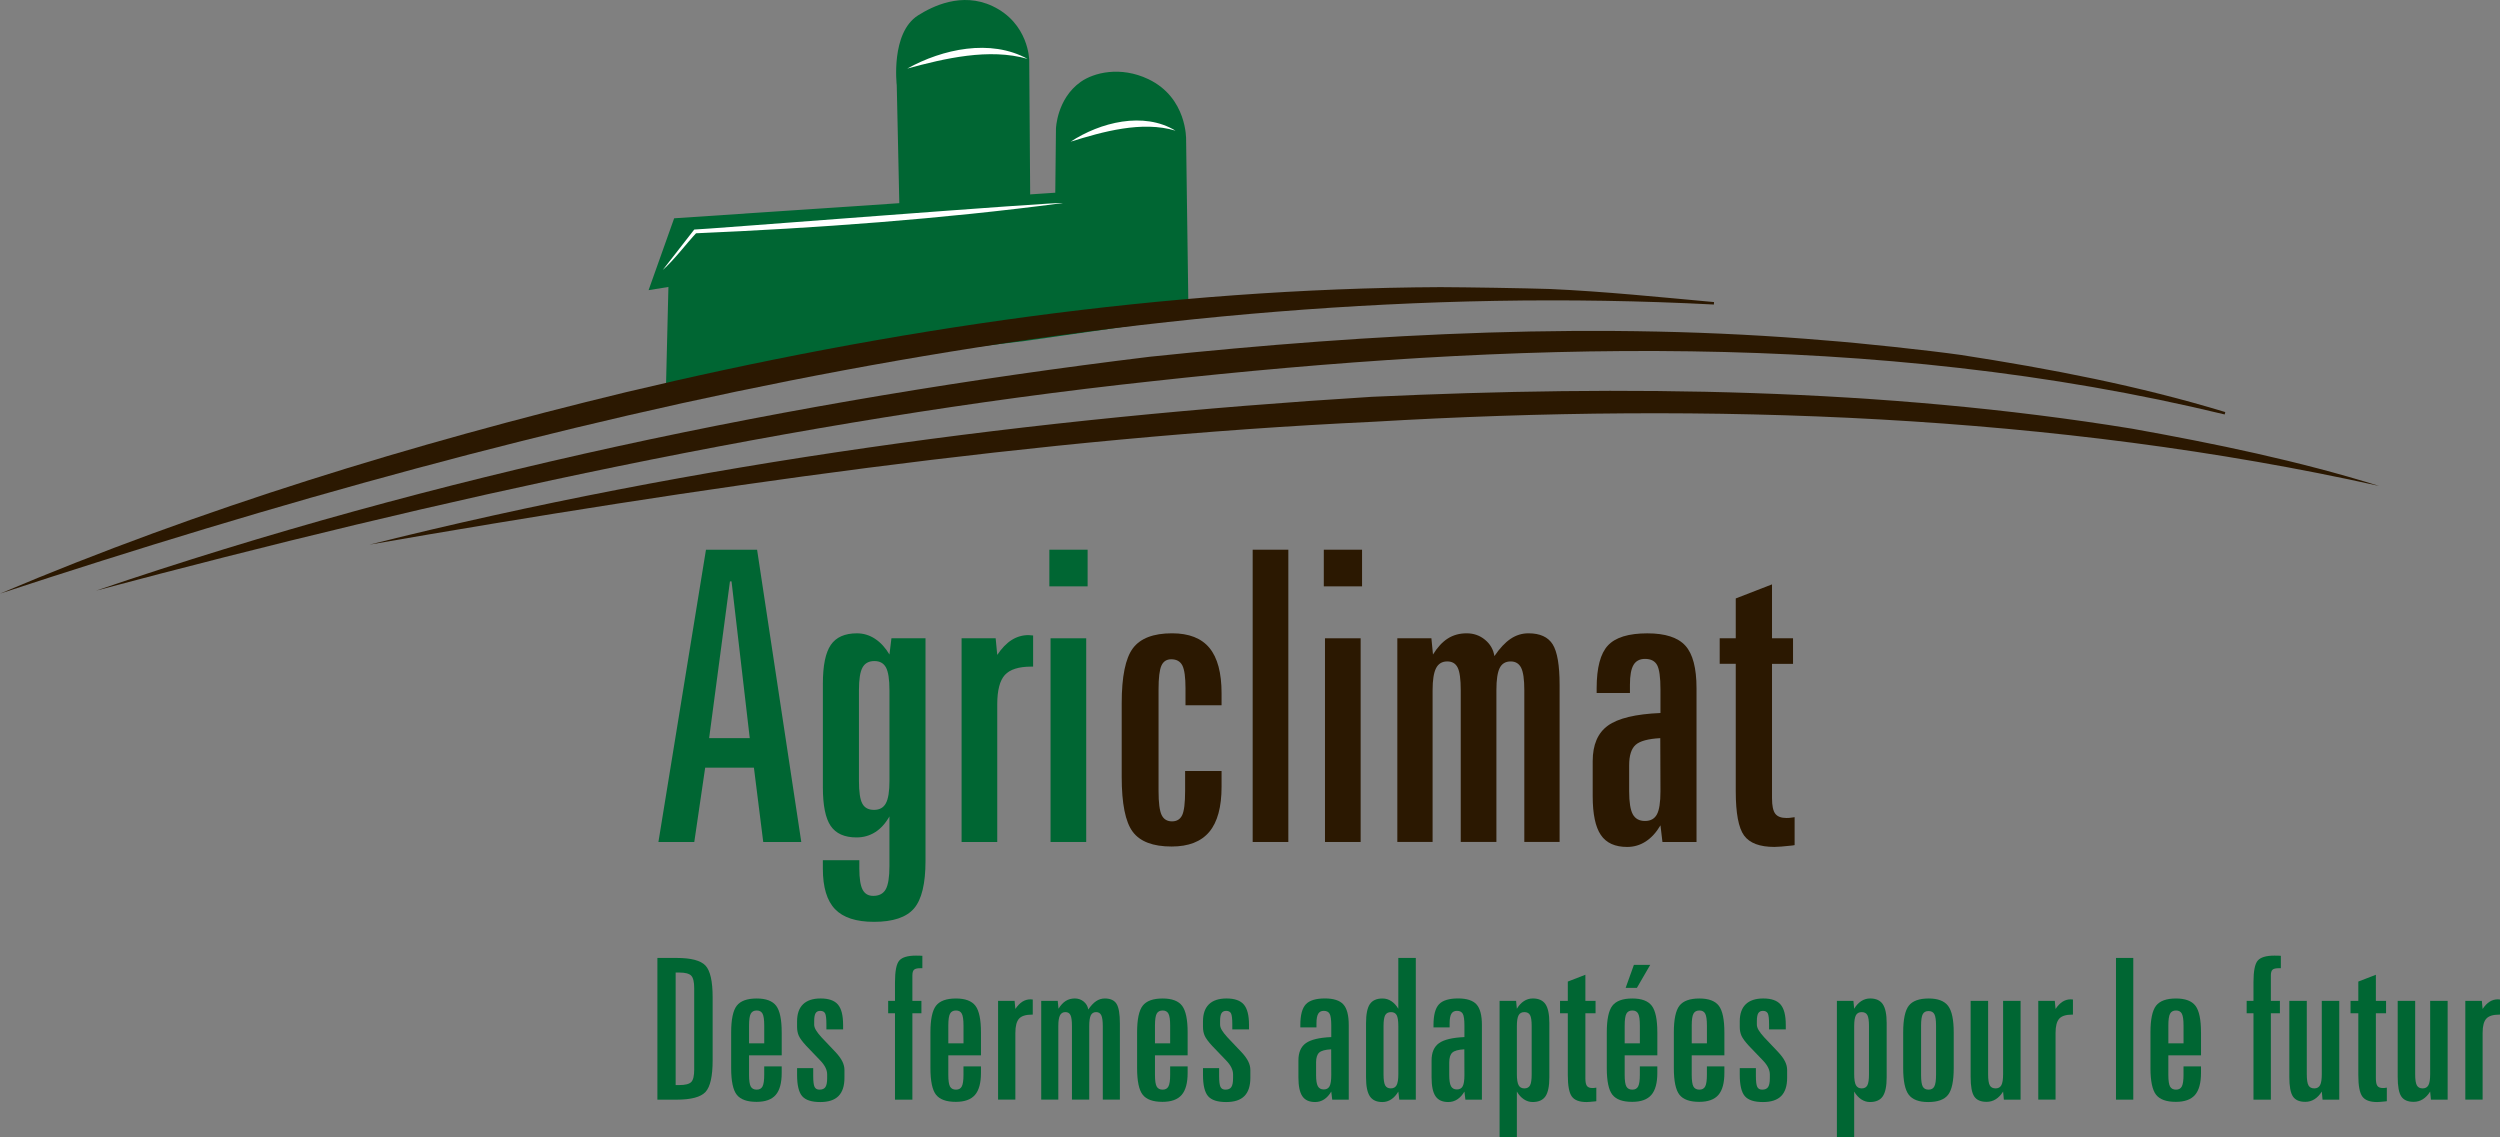 <?xml version="1.0" encoding="UTF-8"?>
<svg xmlns="http://www.w3.org/2000/svg" id="Layer_2" viewBox="0 0 168.745 76.746">
  <rect x="0" y="0" width="168.745" height="76.746" fill="#808080" stroke="none"/>
  <defs>
    <style>.cls-1{fill:#063;}.cls-2{fill:#fff;}.cls-3{fill:#2b1801;}</style>
  </defs>
  <g id="Layer_2-2">
    <g>
      <g>
        <path class="cls-1" d="M47.651,37.104h3.451l2.983,19.728h-2.568l-.629-5.016h-3.29l-.735,5.016h-2.421l3.21-19.728Zm1.619,2.14l-1.405,10.58h2.742l-1.23-10.58h-.107Z"></path>
        <path class="cls-1" d="M60.036,44.179l.134-1.097h2.3v15.033c0,1.534-.259,2.601-.776,3.204-.517,.601-1.418,.903-2.702,.903-1.204,0-2.08-.285-2.628-.856-.549-.571-.823-1.48-.823-2.728v-.575h2.461v.548c0,.678,.074,1.157,.221,1.438,.147,.281,.386,.421,.716,.421,.401,0,.684-.15,.849-.448,.165-.299,.247-.822,.247-1.571v-3.344c-.268,.473-.589,.827-.963,1.063-.375,.237-.794,.355-1.257,.355-.811,0-1.393-.259-1.745-.776-.353-.517-.528-1.387-.528-2.608v-6.995c0-1.222,.178-2.093,.535-2.615,.357-.522,.945-.783,1.766-.783,.437,0,.843,.123,1.218,.368,.375,.246,.7,.6,.976,1.063Zm0,2.407c0-.731-.078-1.241-.234-1.531-.156-.29-.417-.435-.782-.435-.375,0-.642,.145-.802,.435-.161,.29-.241,.8-.241,1.531v6.112c0,.749,.075,1.264,.228,1.545,.151,.281,.414,.422,.789,.422,.375,0,.642-.149,.802-.448,.161-.298,.241-.804,.241-1.518v-6.112Z"></path>
        <path class="cls-1" d="M69.733,42.895v2.1h-.12c-.847,0-1.442,.187-1.786,.562-.343,.375-.515,1.039-.515,1.993v9.282h-2.407v-13.749h2.3l.107,1.123c.303-.455,.629-.791,.976-1.01,.349-.218,.727-.328,1.137-.328,.036,0,.087,.004,.154,.013,.066,.009,.118,.013,.153,.013Z"></path>
        <path class="cls-1" d="M70.83,37.104h2.582v2.474h-2.582v-2.474Zm.08,5.979h2.407v13.749h-2.407v-13.749Z"></path>
        <path class="cls-3" d="M82.453,46.801v.802h-2.434v-1.123c0-.767-.071-1.288-.214-1.565-.143-.276-.392-.415-.749-.415-.312,0-.533,.143-.662,.428-.129,.285-.194,.82-.194,1.605v6.848c0,.802,.069,1.346,.208,1.632,.138,.285,.372,.428,.702,.428,.321,0,.548-.138,.683-.415,.133-.276,.2-.825,.2-1.645v-1.338h2.461v1.057c0,1.373-.276,2.39-.829,3.049-.553,.66-1.4,.99-2.541,.99-1.257,0-2.133-.332-2.628-.997-.495-.664-.743-1.897-.743-3.698v-4.975c0-1.801,.252-3.038,.756-3.712,.504-.673,1.385-1.01,2.642-1.01,1.141,0,1.984,.33,2.527,.99,.544,.66,.816,1.681,.816,3.063Z"></path>
        <path class="cls-3" d="M84.553,37.104h2.407v19.728h-2.407v-19.728Z"></path>
        <path class="cls-3" d="M89.354,37.104h2.582v2.474h-2.582v-2.474Zm.08,5.979h2.407v13.749h-2.407v-13.749Z"></path>
        <path class="cls-3" d="M100.869,44.286c.357-.526,.72-.914,1.09-1.164,.37-.25,.773-.375,1.21-.375,.776,0,1.32,.248,1.632,.742,.312,.495,.469,1.407,.469,2.735v10.606h-2.382v-10.245c0-.722-.071-1.226-.214-1.511-.143-.285-.379-.428-.708-.428-.348,0-.595,.15-.742,.448-.147,.299-.22,.796-.22,1.491v10.245h-2.407v-10.245c0-.74-.069-1.248-.208-1.525-.138-.276-.372-.415-.702-.415-.348,0-.6,.152-.756,.455-.156,.303-.234,.798-.234,1.485v10.245h-2.381v-13.749h2.3l.107,1.097c.303-.49,.637-.851,1.004-1.083,.365-.232,.789-.348,1.27-.348,.473,0,.885,.145,1.237,.435,.353,.29,.564,.657,.635,1.103Z"></path>
        <path class="cls-3" d="M114.512,46.453v10.379h-2.3l-.134-1.123c-.285,.482-.618,.845-.996,1.09-.379,.245-.796,.368-1.251,.368-.82,0-1.414-.27-1.778-.809-.366-.539-.549-1.411-.549-2.615v-2.367c0-1.106,.343-1.906,1.03-2.401,.686-.494,1.868-.778,3.544-.849v-1.592c0-.82-.076-1.369-.227-1.645-.152-.276-.424-.415-.816-.415-.357,0-.615,.136-.776,.408-.16,.272-.241,.711-.241,1.318v.575h-2.247v-.321c0-1.382,.254-2.345,.763-2.889,.507-.544,1.395-.816,2.661-.816,1.204,0,2.057,.276,2.561,.829,.503,.553,.756,1.511,.756,2.876Zm-2.447,3.37c-.821,.045-1.376,.196-1.666,.455-.289,.259-.434,.718-.434,1.378v1.752c0,.74,.083,1.26,.247,1.558,.165,.299,.439,.448,.823,.448,.375,0,.642-.147,.802-.441,.161-.294,.241-.816,.241-1.565l-.013-3.585Z"></path>
        <path class="cls-3" d="M119.607,39.445v3.638h1.419v1.725h-1.419v9.068c0,.508,.074,.858,.221,1.05,.147,.192,.399,.287,.756,.287,.062,0,.129-.002,.2-.007,.071-.004,.188-.02,.349-.047v1.886c-.036,.009-.094,.018-.174,.027-.571,.062-.968,.094-1.191,.094-.989,0-1.671-.256-2.046-.769-.375-.513-.562-1.509-.562-2.99v-8.6h-1.084v-1.725h1.084v-2.688l2.447-.95Z"></path>
      </g>
      <path class="cls-3" d="M6.477,39.869c23.027-7.84,47.012-12.849,71.143-15.79,15.115-1.58,30.474-2.401,45.645-1.098,2.251,.168,6.853,.66,9.095,.977,6.026,.932,12.024,2.084,17.843,3.856l-.041,.161c-23.648-5.724-48.335-4.889-72.356-2.248-24.046,2.583-48.289,8.002-71.329,14.142h0Z"></path>
      <path class="cls-3" d="M24.955,36.758c22.132-5.544,44.883-8.565,67.639-9.974,17.097-.785,34.385-.602,51.313,2.151,5.628,1.011,11.234,2.17,16.683,3.866-21.869-4.861-45.289-5.665-67.907-4.332-22.651,1.053-45.724,4.469-67.729,8.29h0Z"></path>
      <g>
        <path class="cls-1" d="M44.373,64.659h1.297c.977,0,1.627,.172,1.949,.516s.483,1.058,.483,2.143v4.248c0,1.081-.161,1.794-.483,2.14-.322,.346-.972,.519-1.949,.519h-1.297v-9.565Zm1.232,.986v7.594h.253c.398,0,.664-.068,.798-.204,.134-.136,.201-.416,.201-.84v-5.499c0-.423-.068-.704-.204-.843-.136-.138-.401-.208-.794-.208h-.253Z"></path>
        <path class="cls-1" d="M52.764,69.684v1.55h-2.205v1.316c0,.389,.039,.653,.117,.791,.078,.139,.212,.208,.402,.208,.186,0,.317-.073,.392-.22,.075-.147,.113-.406,.113-.778v-.571h1.18v.435c0,.683-.135,1.18-.405,1.491s-.701,.467-1.294,.467c-.64,0-1.085-.161-1.336-.483-.251-.322-.376-.92-.376-1.793v-2.412c0-.877,.127-1.479,.379-1.803,.253-.324,.701-.486,1.346-.486,.627,0,1.064,.165,1.313,.493,.249,.329,.373,.927,.373,1.796Zm-1.18-.467c0-.385-.038-.649-.113-.794-.075-.145-.207-.217-.392-.217-.191,0-.324,.071-.402,.214-.078,.143-.117,.408-.117,.798v1.206h1.025v-1.206Z"></path>
        <path class="cls-1" d="M56.908,69.166v.318h-1.128v-.344c0-.38-.029-.627-.087-.739-.058-.112-.168-.169-.328-.169-.147,0-.252,.053-.315,.159-.062,.106-.094,.28-.094,.522v.253c0,.108,.039,.229,.117,.363,.078,.134,.203,.296,.376,.486l.953,1.005c.208,.225,.359,.432,.454,.623,.095,.191,.143,.383,.143,.577v.532c0,.549-.134,.959-.402,1.229s-.678,.405-1.232,.405c-.584,0-.99-.132-1.219-.396-.229-.263-.344-.743-.344-1.44v-.454h1.089v.532c0,.363,.03,.608,.091,.733,.061,.126,.171,.188,.331,.188,.191,0,.324-.058,.402-.175,.078-.117,.117-.315,.117-.597v-.253c0-.156-.039-.312-.117-.47-.078-.158-.199-.321-.363-.49l-.927-.966c-.259-.281-.428-.509-.506-.684-.078-.175-.117-.373-.117-.593v-.383c0-.506,.134-.889,.402-1.151,.268-.261,.664-.392,1.187-.392,.545,0,.934,.136,1.167,.409,.233,.272,.35,.726,.35,1.362Z"></path>
        <path class="cls-1" d="M62.258,64.516v.837h-.149c-.203,0-.341,.035-.415,.104-.074,.069-.11,.199-.11,.389v1.712h.61v.837h-.61v5.83h-1.174v-5.83h-.46v-.837h.46v-1.252c0-.761,.097-1.252,.292-1.472,.195-.22,.567-.331,1.115-.331,.117,0,.207,.001,.269,.003,.062,.002,.12,.006,.172,.01Z"></path>
        <path class="cls-1" d="M66.214,69.684v1.55h-2.205v1.316c0,.389,.039,.653,.117,.791,.078,.139,.212,.208,.402,.208,.186,0,.317-.073,.392-.22,.075-.147,.113-.406,.113-.778v-.571h1.18v.435c0,.683-.135,1.18-.405,1.491s-.701,.467-1.294,.467c-.64,0-1.085-.161-1.336-.483-.251-.322-.376-.92-.376-1.793v-2.412c0-.877,.126-1.479,.379-1.803,.253-.324,.701-.486,1.346-.486,.627,0,1.064,.165,1.313,.493,.249,.329,.373,.927,.373,1.796Zm-1.18-.467c0-.385-.038-.649-.113-.794-.075-.145-.207-.217-.392-.217-.191,0-.324,.071-.402,.214-.078,.143-.117,.408-.117,.798v1.206h1.025v-1.206Z"></path>
        <path class="cls-1" d="M69.709,67.467v1.018h-.058c-.411,0-.7,.091-.866,.272-.166,.182-.25,.504-.25,.966v4.5h-1.167v-6.666h1.115l.052,.545c.147-.22,.305-.383,.473-.49,.169-.106,.353-.159,.551-.159,.017,0,.042,.002,.075,.006,.032,.004,.058,.006,.075,.006Z"></path>
        <path class="cls-1" d="M73.457,68.141c.173-.255,.349-.443,.528-.564,.179-.121,.375-.182,.587-.182,.376,0,.64,.12,.791,.36,.152,.24,.227,.682,.227,1.326v5.142h-1.154v-4.967c0-.35-.035-.594-.104-.733-.069-.138-.184-.208-.344-.208-.169,0-.289,.073-.36,.217-.071,.145-.107,.386-.107,.723v4.967h-1.167v-4.967c0-.359-.033-.605-.101-.739-.067-.134-.181-.201-.34-.201-.169,0-.291,.074-.366,.22-.075,.147-.113,.387-.113,.72v4.967h-1.154v-6.666h1.115l.052,.532c.147-.237,.309-.413,.486-.525,.177-.112,.383-.169,.616-.169,.229,0,.429,.07,.6,.211,.171,.141,.273,.319,.308,.535Z"></path>
        <path class="cls-1" d="M80.163,69.684v1.55h-2.205v1.316c0,.389,.039,.653,.117,.791,.078,.139,.212,.208,.402,.208,.186,0,.317-.073,.392-.22,.075-.147,.114-.406,.114-.778v-.571h1.18v.435c0,.683-.135,1.18-.405,1.491-.27,.311-.701,.467-1.294,.467-.64,0-1.085-.161-1.336-.483-.251-.322-.376-.92-.376-1.793v-2.412c0-.877,.126-1.479,.379-1.803,.253-.324,.701-.486,1.346-.486,.627,0,1.064,.165,1.313,.493,.249,.329,.373,.927,.373,1.796Zm-1.18-.467c0-.385-.038-.649-.114-.794-.075-.145-.207-.217-.392-.217-.191,0-.324,.071-.402,.214-.078,.143-.117,.408-.117,.798v1.206h1.025v-1.206Z"></path>
        <path class="cls-1" d="M84.306,69.166v.318h-1.128v-.344c0-.38-.029-.627-.087-.739-.058-.112-.168-.169-.328-.169-.147,0-.252,.053-.315,.159-.062,.106-.094,.28-.094,.522v.253c0,.108,.039,.229,.117,.363,.078,.134,.203,.296,.376,.486l.953,1.005c.208,.225,.359,.432,.454,.623,.095,.191,.143,.383,.143,.577v.532c0,.549-.134,.959-.402,1.229-.268,.27-.678,.405-1.232,.405-.584,0-.99-.132-1.219-.396s-.344-.743-.344-1.44v-.454h1.089v.532c0,.363,.03,.608,.091,.733,.061,.126,.171,.188,.331,.188,.191,0,.324-.058,.402-.175,.078-.117,.117-.315,.117-.597v-.253c0-.156-.039-.312-.117-.47-.078-.158-.199-.321-.363-.49l-.927-.966c-.259-.281-.428-.509-.506-.684-.078-.175-.117-.373-.117-.593v-.383c0-.506,.134-.889,.402-1.151,.268-.261,.664-.392,1.187-.392,.545,0,.934,.136,1.167,.409,.233,.272,.35,.726,.35,1.362Z"></path>
        <path class="cls-1" d="M91.038,69.192v5.032h-1.115l-.065-.545c-.139,.233-.299,.41-.483,.528-.184,.119-.386,.178-.606,.178-.398,0-.685-.131-.862-.392-.178-.261-.266-.684-.266-1.268v-1.148c0-.536,.166-.924,.499-1.164,.333-.24,.905-.377,1.718-.412v-.772c0-.398-.036-.663-.11-.798-.074-.134-.205-.201-.396-.201-.173,0-.298,.066-.376,.198-.078,.132-.117,.345-.117,.639v.279h-1.089v-.156c0-.67,.123-1.137,.37-1.401,.246-.263,.677-.396,1.29-.396,.584,0,.998,.134,1.242,.402,.244,.268,.366,.733,.366,1.394Zm-1.187,1.634c-.398,.022-.667,.095-.807,.22-.14,.126-.211,.348-.211,.668v.849c0,.359,.04,.611,.12,.756,.08,.145,.213,.217,.399,.217,.182,0,.311-.071,.389-.214,.078-.143,.117-.396,.117-.759l-.006-1.738Z"></path>
        <path class="cls-1" d="M94.384,64.659h1.18v9.565h-1.115l-.065-.545c-.134,.229-.293,.404-.477,.525s-.383,.182-.6,.182c-.389,0-.67-.129-.843-.386-.173-.257-.259-.682-.259-1.274v-3.67c0-.601,.087-1.028,.259-1.281,.173-.253,.458-.379,.856-.379,.212,0,.409,.06,.59,.178,.182,.119,.34,.291,.473,.516v-3.43Zm0,4.598c0-.35-.036-.594-.11-.733-.074-.138-.201-.208-.383-.208-.186,0-.317,.068-.392,.204-.075,.136-.113,.382-.113,.736v3.255c0,.363,.037,.613,.11,.749,.074,.136,.201,.204,.383,.204,.182,0,.311-.072,.389-.217,.078-.145,.117-.39,.117-.736v-3.255Z"></path>
        <path class="cls-1" d="M100.026,69.192v5.032h-1.115l-.065-.545c-.139,.233-.299,.41-.483,.528s-.386,.178-.606,.178c-.398,0-.685-.131-.862-.392-.178-.261-.266-.684-.266-1.268v-1.148c0-.536,.166-.924,.499-1.164,.333-.24,.906-.377,1.718-.412v-.772c0-.398-.036-.663-.11-.798-.074-.134-.205-.201-.396-.201-.173,0-.298,.066-.376,.198-.078,.132-.117,.345-.117,.639v.279h-1.089v-.156c0-.67,.123-1.137,.37-1.401,.246-.263,.677-.396,1.29-.396,.584,0,.998,.134,1.242,.402,.244,.268,.366,.733,.366,1.394Zm-1.187,1.634c-.398,.022-.667,.095-.807,.22-.14,.126-.211,.348-.211,.668v.849c0,.359,.04,.611,.12,.756,.08,.145,.213,.217,.399,.217,.182,0,.311-.071,.389-.214,.078-.143,.117-.396,.117-.759l-.006-1.738Z"></path>
        <path class="cls-1" d="M104.578,69.055v3.67c0,.592-.088,1.017-.263,1.274s-.464,.386-.866,.386c-.208,0-.403-.061-.587-.182-.184-.121-.343-.296-.477-.525v3.067h-1.167v-9.189h1.115l.052,.532c.134-.225,.293-.396,.477-.516,.184-.119,.383-.178,.6-.178,.393,0,.678,.129,.853,.386,.175,.257,.263,.682,.263,1.274Zm-1.193,.201c0-.359-.037-.605-.11-.739-.074-.134-.201-.201-.383-.201-.182,0-.311,.07-.389,.211-.078,.141-.117,.384-.117,.73v3.255c0,.346,.039,.591,.117,.736,.078,.145,.208,.217,.389,.217,.182,0,.309-.069,.383-.208,.074-.138,.11-.387,.11-.746v-3.255Z"></path>
        <path class="cls-1" d="M107.01,65.794v1.764h.687v.837h-.687v4.397c0,.246,.036,.416,.107,.509,.071,.093,.194,.139,.366,.139,.03,0,.062-.001,.097-.003,.035-.002,.091-.01,.169-.023v.914c-.017,.004-.045,.009-.084,.013-.276,.03-.469,.045-.577,.045-.48,0-.811-.124-.992-.373-.182-.248-.272-.732-.272-1.449v-4.17h-.525v-.837h.525v-1.303l1.187-.46Z"></path>
        <path class="cls-1" d="M111.867,69.684v1.55h-2.205v1.316c0,.389,.039,.653,.117,.791,.078,.139,.212,.208,.402,.208,.186,0,.317-.073,.392-.22,.075-.147,.113-.406,.113-.778v-.571h1.18v.435c0,.683-.135,1.18-.405,1.491-.27,.311-.701,.467-1.294,.467-.64,0-1.085-.161-1.336-.483-.251-.322-.376-.92-.376-1.793v-2.412c0-.877,.126-1.479,.379-1.803,.253-.324,.701-.486,1.346-.486,.627,0,1.064,.165,1.313,.493,.249,.329,.373,.927,.373,1.796Zm-1.18-.467c0-.385-.038-.649-.113-.794-.075-.145-.207-.217-.392-.217-.191,0-.324,.071-.402,.214-.078,.143-.117,.408-.117,.798v1.206h1.025v-1.206Zm-.402-4.092h1.102l-.901,1.556h-.759l.558-1.556Z"></path>
        <path class="cls-1" d="M116.393,69.684v1.55h-2.205v1.316c0,.389,.039,.653,.117,.791,.078,.139,.212,.208,.402,.208,.186,0,.317-.073,.392-.22,.075-.147,.113-.406,.113-.778v-.571h1.18v.435c0,.683-.135,1.18-.405,1.491-.27,.311-.701,.467-1.294,.467-.64,0-1.085-.161-1.336-.483-.25-.322-.376-.92-.376-1.793v-2.412c0-.877,.126-1.479,.379-1.803,.253-.324,.701-.486,1.346-.486,.627,0,1.064,.165,1.313,.493,.249,.329,.373,.927,.373,1.796Zm-1.18-.467c0-.385-.038-.649-.113-.794-.075-.145-.207-.217-.392-.217-.191,0-.324,.071-.402,.214-.078,.143-.117,.408-.117,.798v1.206h1.025v-1.206Z"></path>
        <path class="cls-1" d="M120.537,69.166v.318h-1.128v-.344c0-.38-.029-.627-.088-.739-.058-.112-.168-.169-.327-.169-.147,0-.252,.053-.315,.159-.062,.106-.094,.28-.094,.522v.253c0,.108,.039,.229,.117,.363,.078,.134,.203,.296,.376,.486l.953,1.005c.208,.225,.359,.432,.454,.623,.095,.191,.143,.383,.143,.577v.532c0,.549-.134,.959-.402,1.229-.268,.27-.678,.405-1.232,.405-.584,0-.99-.132-1.219-.396-.229-.263-.344-.743-.344-1.44v-.454h1.089v.532c0,.363,.03,.608,.091,.733,.061,.126,.171,.188,.331,.188,.191,0,.324-.058,.402-.175,.078-.117,.117-.315,.117-.597v-.253c0-.156-.039-.312-.117-.47-.078-.158-.199-.321-.363-.49l-.927-.966c-.259-.281-.428-.509-.506-.684-.078-.175-.117-.373-.117-.593v-.383c0-.506,.134-.889,.402-1.151,.268-.261,.664-.392,1.187-.392,.545,0,.934,.136,1.167,.409,.233,.272,.35,.726,.35,1.362Z"></path>
        <path class="cls-1" d="M127.346,69.055v3.67c0,.592-.088,1.017-.263,1.274-.175,.257-.464,.386-.866,.386-.208,0-.403-.061-.587-.182s-.343-.296-.477-.525v3.067h-1.167v-9.189h1.115l.052,.532c.134-.225,.293-.396,.477-.516,.184-.119,.383-.178,.6-.178,.393,0,.678,.129,.853,.386,.175,.257,.263,.682,.263,1.274Zm-1.193,.201c0-.359-.037-.605-.11-.739-.074-.134-.201-.201-.383-.201-.182,0-.311,.07-.389,.211-.078,.141-.117,.384-.117,.73v3.255c0,.346,.039,.591,.117,.736,.078,.145,.208,.217,.389,.217,.182,0,.309-.069,.383-.208,.074-.138,.11-.387,.11-.746v-3.255Z"></path>
        <path class="cls-1" d="M131.872,69.684v2.412c0,.873-.126,1.473-.379,1.8-.253,.327-.701,.49-1.346,.49-.623,0-1.059-.164-1.31-.493-.251-.328-.376-.927-.376-1.796v-2.412c0-.877,.127-1.479,.379-1.803,.253-.324,.701-.486,1.346-.486,.618,0,1.054,.167,1.307,.499,.253,.333,.379,.93,.379,1.79Zm-1.193-.454c0-.376-.038-.634-.113-.775-.075-.14-.207-.211-.392-.211-.186,0-.317,.071-.392,.211-.075,.141-.113,.399-.113,.775v3.32c0,.389,.038,.653,.113,.791,.075,.139,.207,.208,.392,.208,.186,0,.317-.073,.392-.22,.075-.147,.113-.406,.113-.778v-3.32Z"></path>
        <path class="cls-1" d="M133.014,67.557h1.18v4.954c0,.363,.038,.613,.113,.749,.075,.136,.207,.204,.392,.204,.182,0,.311-.072,.389-.217,.078-.145,.117-.39,.117-.736v-4.954h1.18v6.666h-1.128l-.052-.545c-.143,.229-.308,.402-.496,.519-.188,.117-.395,.175-.619,.175-.393,0-.671-.121-.833-.363s-.243-.681-.243-1.316v-5.136Z"></path>
        <path class="cls-1" d="M139.92,67.467v1.018h-.058c-.411,0-.7,.091-.866,.272-.166,.182-.25,.504-.25,.966v4.5h-1.167v-6.666h1.115l.052,.545c.147-.22,.305-.383,.473-.49,.169-.106,.353-.159,.551-.159,.017,0,.042,.002,.075,.006,.032,.004,.058,.006,.075,.006Z"></path>
        <path class="cls-1" d="M142.825,64.659h1.167v9.565h-1.167v-9.565Z"></path>
        <path class="cls-1" d="M148.564,69.684v1.55h-2.205v1.316c0,.389,.039,.653,.117,.791,.078,.139,.211,.208,.402,.208,.186,0,.317-.073,.392-.22,.075-.147,.113-.406,.113-.778v-.571h1.18v.435c0,.683-.135,1.18-.405,1.491-.27,.311-.701,.467-1.294,.467-.64,0-1.085-.161-1.336-.483-.25-.322-.376-.92-.376-1.793v-2.412c0-.877,.127-1.479,.379-1.803,.253-.324,.701-.486,1.346-.486,.627,0,1.064,.165,1.313,.493,.249,.329,.373,.927,.373,1.796Zm-1.18-.467c0-.385-.038-.649-.113-.794-.075-.145-.207-.217-.392-.217-.191,0-.324,.071-.402,.214-.078,.143-.117,.408-.117,.798v1.206h1.025v-1.206Z"></path>
        <path class="cls-1" d="M153.953,64.516v.837h-.149c-.203,0-.341,.035-.415,.104-.074,.069-.11,.199-.11,.389v1.712h.61v.837h-.61v5.83h-1.174v-5.83h-.46v-.837h.46v-1.252c0-.761,.097-1.252,.292-1.472,.194-.22,.567-.331,1.115-.331,.117,0,.207,.001,.269,.003,.062,.002,.12,.006,.172,.01Z"></path>
        <path class="cls-1" d="M154.524,67.557h1.18v4.954c0,.363,.038,.613,.114,.749,.075,.136,.207,.204,.392,.204,.182,0,.311-.072,.389-.217,.078-.145,.117-.39,.117-.736v-4.954h1.18v6.666h-1.128l-.052-.545c-.143,.229-.308,.402-.496,.519-.188,.117-.395,.175-.619,.175-.393,0-.671-.121-.833-.363-.162-.242-.243-.681-.243-1.316v-5.136Z"></path>
        <path class="cls-1" d="M160.367,65.794v1.764h.687v.837h-.687v4.397c0,.246,.036,.416,.107,.509,.071,.093,.194,.139,.366,.139,.03,0,.062-.001,.097-.003,.035-.002,.091-.01,.169-.023v.914c-.017,.004-.045,.009-.084,.013-.276,.03-.469,.045-.577,.045-.48,0-.811-.124-.992-.373-.182-.248-.272-.732-.272-1.449v-4.17h-.525v-.837h.525v-1.303l1.187-.46Z"></path>
        <path class="cls-1" d="M161.839,67.557h1.18v4.954c0,.363,.038,.613,.114,.749,.075,.136,.207,.204,.392,.204,.182,0,.311-.072,.389-.217,.078-.145,.117-.39,.117-.736v-4.954h1.18v6.666h-1.128l-.052-.545c-.143,.229-.308,.402-.496,.519-.188,.117-.395,.175-.619,.175-.393,0-.671-.121-.833-.363-.162-.242-.243-.681-.243-1.316v-5.136Z"></path>
        <path class="cls-1" d="M168.745,67.467v1.018h-.058c-.411,0-.7,.091-.866,.272-.166,.182-.25,.504-.25,.966v4.5h-1.167v-6.666h1.115l.052,.545c.147-.22,.305-.383,.473-.49,.169-.106,.353-.159,.551-.159,.017,0,.042,.002,.075,.006,.032,.004,.058,.006,.075,.006Z"></path>
      </g>
      <g>
        <g>
          <path class="cls-1" d="M71.229,13.007l-25.725,1.727-1.726,4.851,1.339-.217-.16,6.542,24.295-2.902,10.972-1.58-.087-6.268-.032-2.322-.045-3.411s.081-2.83-2.547-4.084c-1.893-.9-3.688-.44-4.569,.184-1.614,1.143-1.669,3.158-1.669,3.158l-.046,4.323Z"></path>
          <path class="cls-1" d="M69.602,22.798l-.131-18.746s-.03-2.486-2.485-3.642c-2.088-.982-4.07,.033-5.014,.625-1.869,1.177-1.443,4.718-1.443,4.718l.397,18.332,8.676-1.286Z"></path>
        </g>
        <g>
          <path class="cls-1" d="M61.243,4.651s5.024-1.814,8.103-.655"></path>
          <path class="cls-2" d="M61.236,4.629c2.382-1.322,5.62-2.029,8.119-.655-2.586-.744-5.604-.031-8.119,.655h0Z"></path>
        </g>
        <g>
          <path class="cls-1" d="M72.273,9.585s4.399-1.815,7.063-.743"></path>
          <path class="cls-2" d="M72.264,9.564c1.997-1.307,4.922-2.057,7.08-.744-2.26-.682-4.916,.069-7.08,.744h0Z"></path>
        </g>
        <g>
          <polyline class="cls-1" points="71.739 13.683 46.875 15.521 44.75 18.238"></polyline>
          <path class="cls-2" d="M71.741,13.706c-8.246,1.084-16.543,1.688-24.849,2.044,0-0,.164-.087,.164-.087-.767,.823-1.534,1.867-2.323,2.562,.008-.01,2.12-2.722,2.127-2.731,.022,.041,24.945-1.92,24.881-1.787h0Z"></path>
        </g>
      </g>
      <path class="cls-3" d="M0,40.068c13.613-5.766,27.859-10.109,42.215-13.587,17.961-4.286,36.513-7.008,55.008-7.1,1.828,.008,5.576,.067,7.408,.126,3.689,.166,7.388,.549,11.064,.882,0,0-.011,.166-.011,.166C76.355,18.505,36.828,27.962,0,40.068H0Z"></path>
    </g>
  </g>
</svg>
